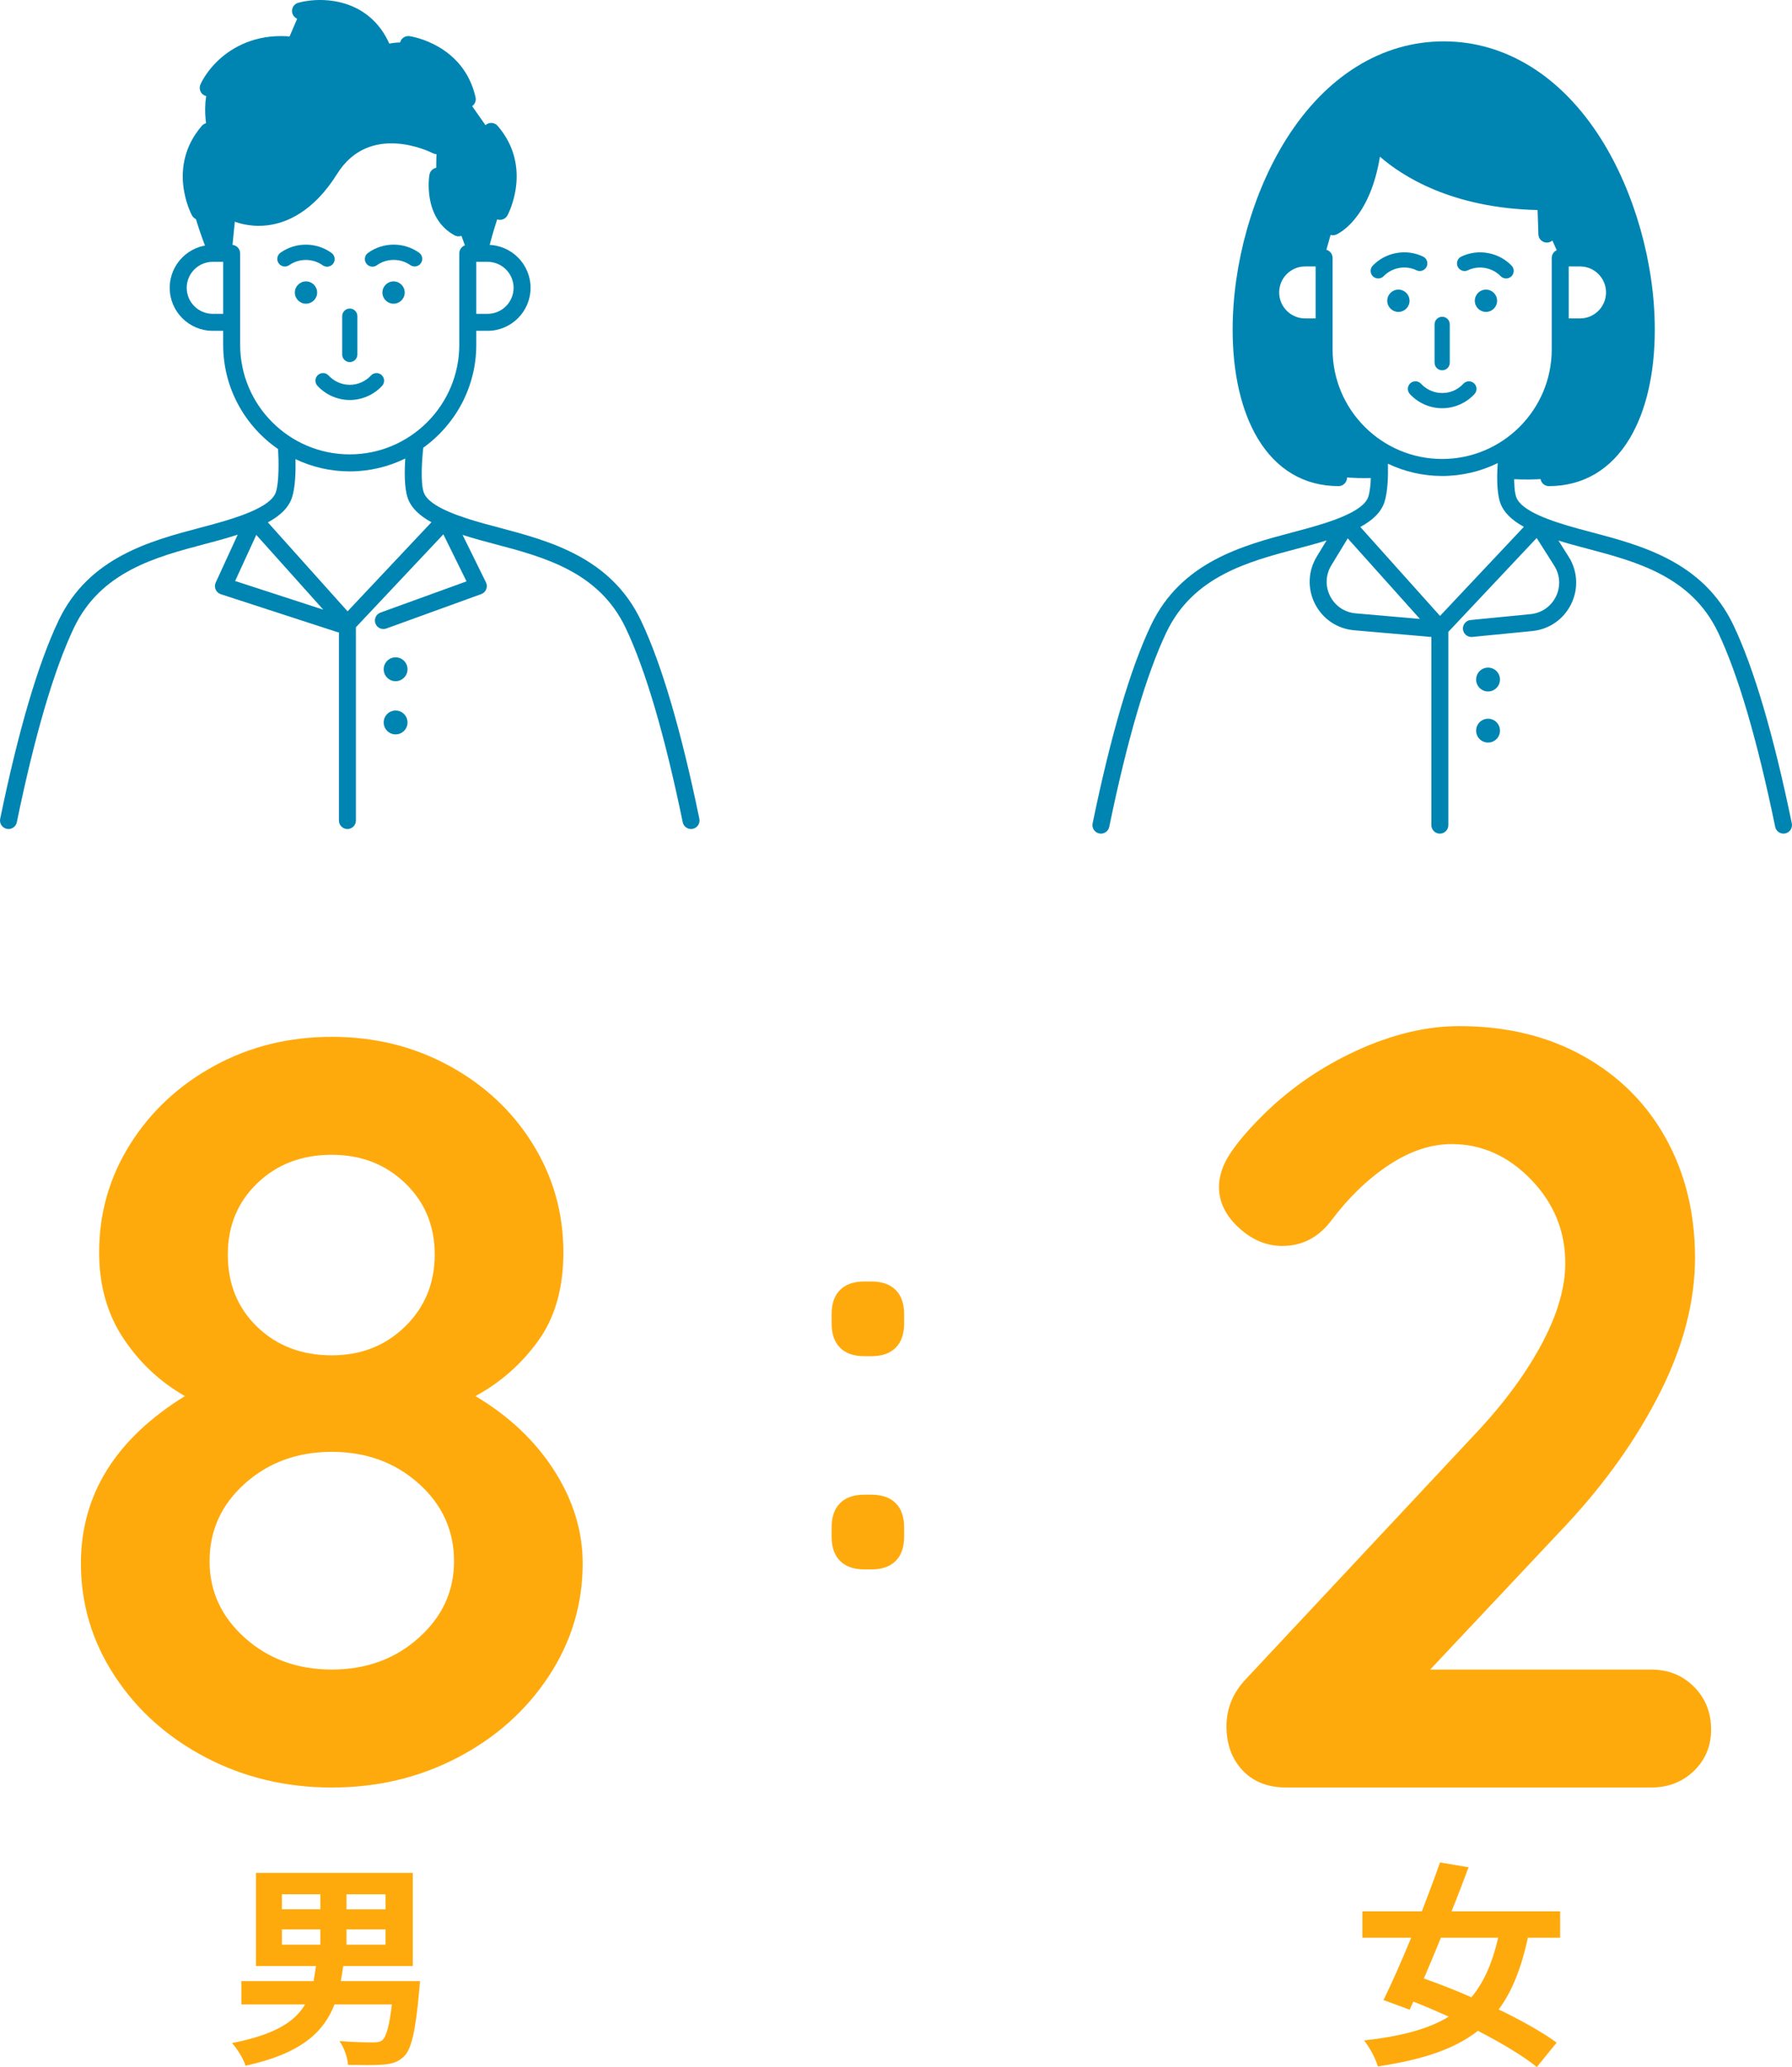 <?xml version="1.0" encoding="UTF-8"?><svg id="b" xmlns="http://www.w3.org/2000/svg" width="197.226" height="227.446" viewBox="0 0 197.226 227.446"><g id="c"><path d="m25.894,23.916l-.398,3.96-2.58.032s-3.378-7.968-1.855-10.501c1.523-2.533,1.855-2.556,1.855-2.556,0,0-1.439-5.356,1.618-7.359,3.057-2.002,3.464-3.242,6.953-2.584l1.586-3.704s5.805-.508,7.333,1.67l1.528,2.178s3.18-1.267,5.645.803c2.465,2.07,3.849,5.059,3.849,5.059l3.263,4.654s1.735,4.466.757,6.659c-.978,2.193-1.785,5.648-1.785,5.648h-2.179l-1.016-2.804s-2.252-3.375-2.393-4.873c-.142-1.498,0-4.167,0-4.167,0,0-3.515-1.923-6.13-1.113-2.615.81-4.458,2.855-6.519,5.007-2.061,2.152-4.538,4.915-9.532,3.99Z" style="fill:#0085b2; stroke-width:0px;"/><path d="m43.54,72.33c-.725,0-1.312.587-1.312,1.312,0,.725.587,1.312,1.312,1.312s1.312-.587,1.312-1.312c0-.725-.587-1.312-1.312-1.312Z" style="fill:#0085b2; stroke-width:0px;"/><path d="m43.54,78.183c-.725,0-1.312.587-1.312,1.312s.587,1.312,1.312,1.312,1.312-.587,1.312-1.312-.587-1.312-1.312-1.312Z" style="fill:#0085b2; stroke-width:0px;"/><path d="m76.972,90.097c-2.004-9.718-4.164-17.052-6.42-21.8-3.315-6.979-10.12-8.781-15.587-10.23-.542-.143-1.072-.284-1.586-.426-1.328-.367-2.758-.804-3.966-1.323-.011-.005-.021-.009-.032-.014-1.381-.597-2.466-1.302-2.747-2.139-.37-1.098-.19-3.627-.047-4.903,3.528-2.529,5.833-6.661,5.833-11.324v-1.537h1.244c2.608,0,4.73-2.122,4.73-4.73s-2.122-4.731-4.73-4.731h-1.74c-.076,0-.149.012-.22.029-.071-.017-.144-.029-.22-.029-.517,0-.935.418-.935.935v10.062c0,6.65-5.41,12.059-12.059,12.059s-12.059-5.41-12.059-12.059v-10.062c0-.517-.418-.935-.935-.935-.059,0-.117.007-.174.018-.056-.011-.114-.018-.174-.018h-1.739c-2.608,0-4.73,2.122-4.73,4.731s2.122,4.73,4.73,4.73h1.152v1.537c0,4.756,2.397,8.96,6.045,11.474.073,1.234.125,3.646-.248,4.753-.282.839-1.369,1.544-2.753,2.142-.011.004-.021.009-.032.014-1.207.518-2.635.954-3.96,1.32-.514.142-1.044.282-1.586.426-5.467,1.448-12.271,3.25-15.587,10.229-2.257,4.751-4.417,12.086-6.419,21.801-.104.506.221 1.0.727,1.104.064.013.127.02.19.02.434,0,.824-.305.914-.747,1.973-9.568,4.085-16.76,6.278-21.376,2.944-6.196,9.018-7.805,14.377-9.224.549-.145,1.085-.287,1.605-.431.723-.2,1.406-.402,2.051-.61l-2.421,5.269c-.112.243-.114.521-.007.766.107.245.314.431.567.514l12.776,4.155c.074.024.15.039.225.044v20.705c0,.517.418.935.935.935s.935-.418.935-.935v-21.267l9.624-10.224,2.55,5.175-9.467,3.433c-.486.176-.736.712-.56,1.197.176.486.712.737,1.197.56l10.448-3.789c.25-.09.45-.283.549-.53.099-.247.089-.523-.029-.762l-2.573-5.221c.622.199,1.277.393,1.969.585.52.144,1.057.286,1.605.431,5.36,1.42,11.434,3.028,14.377,9.224,2.192,4.612,4.304,11.804,6.278,21.376.091.442.48.746.914.746.063,0,.126-.006.19-.02.506-.104.831-.598.726-1.104Zm-20.448-58.425c0,1.577-1.283,2.86-2.86,2.86h-1.244v-5.721h1.244c1.577,0,2.86,1.284,2.86,2.861Zm-33.114,2.86c-1.577,0-2.86-1.283-2.86-2.86s1.283-2.861,2.86-2.861h1.152v5.721h-1.152Zm2.468,29.397l2.329-5.071,7.372,8.226-9.701-3.155Zm12.376,3.338l-8.771-9.788c1.35-.735,2.273-1.603,2.648-2.716.376-1.118.421-2.915.392-4.241,1.81.862,3.833,1.346,5.968,1.346,2.192,0,4.266-.511,6.113-1.416-.092,1.38-.116,3.201.258,4.311.372,1.106,1.286,1.968,2.62,2.701l-9.228,9.803Z" style="fill:#0085b2; stroke-width:0px;"/><path d="m21.951,24.189c.149,0,.301-.036.442-.112.455-.245.625-.812.38-1.266-.022-.042-2.201-4.194.851-7.74.337-.391.293-.981-.099-1.318-.392-.337-.982-.293-1.318.099-3.881,4.509-1.197,9.63-1.081,9.846.169.314.491.492.824.492Z" style="fill:#0085b2; stroke-width:0px;"/><path d="m54.206,22.813c-.243.455-.073,1.02.381,1.264.141.076.293.112.442.112.333,0,.655-.179.824-.492.116-.216,2.8-5.337-1.08-9.846-.336-.391-.926-.435-1.318-.099-.391.337-.436.927-.099,1.318,3.026,3.516.946,7.561.85,7.742Z" style="fill:#0085b2; stroke-width:0px;"/><path d="m33.317,2.106c.26-.07,6.384-1.646,8.247,4.593.121.405.493.668.895.668.089,0,.179-.013.268-.04.495-.147.776-.668.628-1.163C41.454-.207,35.64-.457,32.83.301c-.499.134-.793.648-.659,1.146.134.498.646.791,1.146.659Z" style="fill:#0085b2; stroke-width:0px;"/><path d="m44.802,5.826c.191.029,4.69.763,5.714,5.294.098.435.484.729.911.729.068,0,.138-.008.207-.023.504-.114.82-.615.706-1.118-1.312-5.803-7.024-6.696-7.266-6.732-.513-.074-.982.278-1.058.788-.075.51.277.984.786,1.062Z" style="fill:#0085b2; stroke-width:0px;"/><path d="m22.519,10.513c.128.06.263.089.396.089.351,0,.688-.199.847-.538.129-.276,3.266-6.711,11.969-3.189.48.194,1.024-.037,1.217-.515.194-.478-.037-1.024-.516-1.217-8.26-3.345-13.008,1.238-14.364,4.128-.219.467-.018,1.024.45,1.243Z" style="fill:#0085b2; stroke-width:0px;"/><path d="m48.907,16.461c.237-.459.057-1.023-.402-1.26-2.913-1.502-9.377-2.823-12.98,2.936-4.205,6.721-9.006,4.532-9.22,4.428-.459-.224-1.019-.037-1.248.425-.229.462-.04,1.024.422,1.253.058.029,1.248.608,3.0.608.304,0,.625-.018.959-.059,2.038-.248,5.024-1.431,7.671-5.664,3.586-5.731,10.257-2.409,10.538-2.265.462.237,1.023.056,1.26-.402Z" style="fill:#0085b2; stroke-width:0px;"/><path d="m50.016,25.89c.143.079.299.117.452.117.329-0.0.649-.174.819-.483.25-.452.086-1.021-.366-1.271-2.333-1.291-1.823-4.662-1.815-4.718.084-.508-.259-.989-.767-1.075-.508-.085-.991.258-1.077.767-.032.192-.752,4.723,2.754,6.662Z" style="fill:#0085b2; stroke-width:0px;"/><path d="m39.332,39.006v-4.219c0-.462-.374-.836-.836-.836s-.836.374-.836.836v4.219c0,.462.374.836.836.836s.836-.374.836-.836Z" style="fill:#0085b2; stroke-width:0px;"/><path d="m38.497,44.014c1.347,0,2.643-.568,3.556-1.559.313-.339.291-.868-.048-1.181-.339-.313-.868-.292-1.181.048-.597.648-1.446,1.02-2.327,1.02-.882,0-1.731-.373-2.33-1.023-.314-.34-.843-.361-1.181-.049-.34.313-.362.842-.049,1.181.914.993,2.212,1.562,3.56,1.562Z" style="fill:#0085b2; stroke-width:0px;"/><path d="m43.315,33.417c.678,0,1.227-.549,1.227-1.227s-.55-1.227-1.227-1.227-1.227.55-1.227,1.227.549,1.227,1.227,1.227Z" style="fill:#0085b2; stroke-width:0px;"/><path d="m46.32,28.97c.266-.377.177-.899-.2-1.166-.82-.58-1.785-.886-2.79-.886-1.021,0-1.999.315-2.826.911-.375.27-.459.792-.19,1.167.163.227.419.347.679.347.17,0,.34-.051.488-.158,1.074-.774,2.593-.78,3.673-.017.378.266.899.177,1.165-.2Z" style="fill:#0085b2; stroke-width:0px;"/><path d="m33.676,33.417c.678,0,1.227-.549,1.227-1.227s-.549-1.227-1.227-1.227-1.227.55-1.227,1.227.549,1.227,1.227,1.227Z" style="fill:#0085b2; stroke-width:0px;"/><path d="m35.51,29.187c.148.107.319.158.488.158.259,0,.515-.121.679-.347.27-.375.185-.897-.19-1.167-.827-.596-1.805-.911-2.826-.911-1.006,0-1.97.306-2.79.886-.377.266-.466.788-.2,1.166s.789.466,1.166.2c1.08-.764,2.599-.757,3.673.017Z" style="fill:#0085b2; stroke-width:0px;"/><path d="m151.773,52.555s-9.681.859-12.699-4.135c-3.018-4.994-2.343-19.137-.234-25.293,2.109-6.156,6.288-17.64,20.053-17.64s17.703,9.669,20.334,19.009c0,0,3.915,14.143.283,21.225-1.769,3.45-3.151,7.76-14.005,6.941v-3.034s6.045-3.642,6.129-9.717l.524-3.937s5.515,1.804,5.515-4.18-5.955-3.411-5.955-3.411l-1.587-3.51v-2.683s-8.37.026-11.407-1.7c-3.036-1.726-7.542-5.269-7.542-5.269,0,0-.406,5.171-2.007,7.153-1.601,1.983-2.481,2.581-2.481,2.581l-.964,3.427s-5.882-1.385-5.882,3.795,5.535,3.795,5.535,3.795c0,0,.08,7.764,3.221,10.615l3.141,2.851.029,3.116Z" style="fill:#0085b2; stroke-width:0px;"/><path d="m163.774,73.46c-.725,0-1.312.587-1.312,1.312s.587,1.312,1.312,1.312,1.312-.587,1.312-1.312-.587-1.312-1.312-1.312Z" style="fill:#0085b2; stroke-width:0px;"/><path d="m163.774,79.084c-.725,0-1.312.587-1.312,1.312s.587,1.312,1.312,1.312,1.312-.587,1.312-1.312-.587-1.312-1.312-1.312Z" style="fill:#0085b2; stroke-width:0px;"/><path d="m197.206,90.603c-2.004-9.718-4.164-17.053-6.42-21.801-3.315-6.979-10.119-8.781-15.587-10.229-.542-.143-1.072-.284-1.586-.426-2.862-.792-6.216-1.902-6.745-3.476-.37-1.098-.19-3.627-.048-4.903,3.528-2.53,5.833-6.661,5.833-11.324v-1.537h1.244c2.608,0,4.73-2.122,4.73-4.73,0-2.608-2.122-4.73-4.73-4.73h-1.74c-.076,0-.149.012-.22.029-.071-.017-.144-.029-.22-.029-.517,0-.935.419-.935.935v10.062c0,6.649-5.41,12.059-12.059,12.059s-12.059-5.41-12.059-12.059v-10.062c0-.516-.418-.935-.935-.935-.059,0-.117.007-.174.018-.056-.011-.114-.018-.174-.018h-1.739c-2.608,0-4.73,2.122-4.73,4.73,0,2.608,2.122,4.73,4.73,4.73h1.152v1.537c0,4.756,2.397,8.96,6.045,11.475.073,1.233.126,3.643-.248,4.753-.53,1.574-3.884,2.684-6.746,3.476-.514.142-1.044.283-1.586.426-5.467,1.448-12.271,3.25-15.587,10.229-2.257,4.751-4.417,12.086-6.419,21.801-.104.506.221,1.0.727,1.104.064.013.127.019.19.019.434,0,.824-.304.914-.746,1.973-9.569,4.085-16.761,6.278-21.376,2.944-6.196,9.018-7.804,14.377-9.223.549-.145,1.086-.288,1.606-.431.579-.16,1.132-.322,1.661-.486l-1.079,1.772c-.97,1.593-1.046,3.537-.204,5.201.842,1.664,2.455,2.753,4.312,2.914l8.485.735c.005.001.011.001.016.001v20.705c0,.516.418.935.935.935s.935-.419.935-.935v-21.267l9.722-10.328,1.931,3.049c.651,1.029.721,2.296.188,3.39-.534,1.094-1.577,1.819-2.788,1.938l-6.605.649c-.514.05-.89.508-.839,1.022.047.483.454.844.929.844.03,0,.062-.002.092-.005l6.605-.649c1.863-.183,3.465-1.296,4.286-2.979.821-1.682.713-3.63-.288-5.211l-1.115-1.761c.508.157,1.039.312,1.592.464.52.144,1.057.286,1.606.431,5.359,1.419,11.433,3.028,14.377,9.223,2.192,4.613,4.304,11.805,6.278,21.376.091.442.48.746.914.746.063,0,.126-.006.19-.019.506-.104.831-.599.726-1.104Zm-20.448-58.426c0,1.577-1.283,2.861-2.86,2.861h-1.244v-5.721h1.244c1.577,0,2.86,1.283,2.86,2.86Zm-33.114,2.861c-1.577,0-2.86-1.283-2.86-2.861,0-1.577,1.283-2.86,2.86-2.86h1.152v5.721h-1.152Zm5.553,32.45c-1.209-.105-2.258-.814-2.806-1.896-.548-1.083-.499-2.348.132-3.384l1.808-2.967,7.941,8.861-7.075-.613Zm9.291.285l-8.771-9.788c1.35-.735,2.273-1.603,2.648-2.717.376-1.118.421-2.915.392-4.241,1.81.862,3.833,1.346,5.968,1.346,2.192,0,4.266-.51,6.113-1.416-.092,1.38-.116,3.201.258,4.311.372,1.106,1.285,1.969,2.62,2.701l-9.228,9.803Z" style="fill:#0085b2; stroke-width:0px;"/><path d="m169.313,25.789c.016.506.431.904.934.904.01,0,.02,0,.031-0.0.516-.017.921-.449.904-.965l-.116-3.569c-.016-.504-.43-.905-.934-.905-12.848,0-18.161-6.545-18.211-6.609-.236-.303-.635-.431-1.003-.322-.369.109-.633.433-.666.816-.633,7.325-3.848,8.919-3.928,8.957-.468.203-.689.744-.492,1.217.199.477.746.702,1.222.504.162-.067,3.679-1.611,4.821-8.576,2.375,2.075,7.829,5.657,17.352,5.872l.087,2.674Z" style="fill:#0085b2; stroke-width:0px;"/><path d="m147.318,53.49c.517,0,.935-.419.935-.935s-.418-.935-.935-.935c-3.117,0-5.572-1.462-7.295-4.346-1.629-2.726-2.491-6.531-2.491-11.004,0-12.514,7.424-29.849,21.362-29.849s21.361,17.335,21.361,29.849c0,4.473-.861,8.278-2.491,11.004-1.724,2.884-4.178,4.346-7.295,4.346-.517,0-.935.419-.935.935s.418.935.935.935c3.767,0,6.845-1.817,8.9-5.256,1.803-3.016,2.756-7.153,2.756-11.964,0-7.269-2.213-15.116-5.921-20.992-4.365-6.917-10.513-10.727-17.31-10.727-6.798,0-12.945,3.81-17.31,10.727-3.707,5.875-5.921,13.723-5.921,20.992,0,4.811.953,8.948,2.756,11.964,2.055,3.438,5.133,5.256,8.9,5.256Z" style="fill:#0085b2; stroke-width:0px;"/><path d="m159.561,39.91v-4.219c0-.462-.374-.836-.836-.836s-.836.374-.836.836v4.219c0,.462.374.836.836.836s.836-.374.836-.836Z" style="fill:#0085b2; stroke-width:0px;"/><path d="m158.726,44.918c1.346,0,2.643-.568,3.556-1.558.314-.339.292-.868-.047-1.181-.339-.313-.869-.292-1.181.048-.607.658-1.434,1.02-2.328,1.02-.882,0-1.731-.373-2.329-1.023-.313-.34-.841-.361-1.181-.049-.34.313-.362.842-.049,1.182.913.993,2.211,1.562,3.559,1.562Z" style="fill:#0085b2; stroke-width:0px;"/><path d="m163.544,34.321c.678,0,1.227-.55,1.227-1.227s-.549-1.227-1.227-1.227-1.227.549-1.227,1.227.549,1.227,1.227,1.227Z" style="fill:#0085b2; stroke-width:0px;"/><path d="m153.906,34.321c.678,0,1.227-.55,1.227-1.227s-.549-1.227-1.227-1.227-1.227.549-1.227,1.227.549,1.227,1.227,1.227Z" style="fill:#0085b2; stroke-width:0px;"/><path d="m155.9,29.741c.417.199.916.02,1.113-.398.197-.418.019-.916-.398-1.114-.921-.436-1.938-.569-2.945-.383-.989.182-1.883.659-2.583,1.377-.322.331-.316.86.015,1.182.163.158.373.237.583.237.217,0,.435-.084.599-.253.457-.469,1.041-.78,1.689-.9.656-.121,1.323-.035,1.926.25Z" style="fill:#0085b2; stroke-width:0px;"/><path d="m165.763,30.643c.21,0,.421-.079.584-.237.33-.323.337-.852.014-1.182-.701-.719-1.594-1.195-2.583-1.377-1.005-.186-2.023-.053-2.945.383-.417.197-.595.696-.398,1.113.198.418.697.596,1.113.398.602-.285,1.268-.371,1.926-.25.647.12,1.232.431,1.69.9.164.168.381.252.598.252Z" style="fill:#0085b2; stroke-width:0px;"/><path d="m61.002,161.819c2.083,3.266,3.127,6.667,3.127,10.207,0,4.484-1.239,8.614-3.717,12.39s-5.822,6.767-10.03,8.968c-4.209,2.204-8.832,3.304-13.865,3.304-5.035,0-9.657-1.101-13.865-3.304-4.209-2.201-7.552-5.192-10.03-8.968s-3.717-7.906-3.717-12.39c0-7.552,3.814-13.688,11.446-18.408-2.754-1.573-5.015-3.697-6.785-6.372-1.77-2.673-2.655-5.821-2.655-9.44,0-4.326,1.14-8.299,3.422-11.918,2.281-3.618,5.369-6.49,9.263-8.614s8.201-3.186,12.921-3.186c4.72,0,9.027,1.062,12.921,3.186,3.894,2.124,6.962,4.997,9.204,8.614,2.242,3.619,3.363,7.592,3.363,11.918,0,3.935-.926,7.179-2.773,9.735-1.85,2.557-4.15,4.583-6.903,6.077,3.697,2.203,6.588,4.938,8.673,8.201Zm-14.927,18.408c2.596-2.319,3.894-5.133,3.894-8.437,0-3.381-1.298-6.234-3.894-8.555-2.596-2.319-5.782-3.481-9.558-3.481s-6.962,1.162-9.558,3.481c-2.596,2.321-3.894,5.174-3.894,8.555,0,3.304,1.298,6.118,3.894,8.437,2.596,2.321,5.782,3.481,9.558,3.481s6.962-1.16,9.558-3.481Zm-17.759-50.032c-2.165,2.085-3.245,4.702-3.245,7.847,0,3.227,1.081,5.881,3.245,7.965,2.163,2.085,4.897,3.127,8.201,3.127,3.225,0,5.918-1.062,8.083-3.186,2.163-2.124,3.245-4.758,3.245-7.906,0-3.146-1.083-5.762-3.245-7.847-2.165-2.083-4.858-3.127-8.083-3.127-3.304,0-6.038,1.043-8.201,3.127Z" style="fill:#ffaa0c; stroke-width:0px;"/><path d="m92.457,148.298c-.621-.62-.93-1.509-.93-2.67v-1.02c0-1.16.309-2.049.93-2.67.62-.62,1.509-.93,2.67-.93h.78c1.16,0,2.049.311,2.67.93.62.621.93,1.51.93,2.67v1.02c0,1.161-.311,2.05-.93,2.67-.621.621-1.51.93-2.67.93h-.78c-1.161,0-2.05-.31-2.67-.93Zm0,23.46c-.621-.62-.93-1.509-.93-2.67v-1.02c0-1.16.309-2.049.93-2.67.62-.62,1.509-.93,2.67-.93h.78c1.16,0,2.049.311,2.67.93.62.621.93,1.51.93,2.67v1.02c0,1.161-.311,2.05-.93,2.67-.621.621-1.51.93-2.67.93h-.78c-1.161,0-2.05-.31-2.67-.93Z" style="fill:#ffaa0c; stroke-width:0px;"/><path d="m186.433,185.596c1.257,1.259,1.888,2.832,1.888,4.72,0,1.811-.631,3.324-1.888,4.543-1.26,1.221-2.832,1.829-4.721,1.829h-40.119c-2.047,0-3.658-.629-4.839-1.888-1.18-1.257-1.77-2.871-1.77-4.838,0-1.965.708-3.697,2.124-5.192l25.724-27.494c2.91-3.146,5.211-6.313,6.903-9.499,1.69-3.186,2.537-6.116,2.537-8.791,0-3.54-1.26-6.608-3.776-9.204-2.519-2.596-5.428-3.894-8.731-3.894-2.283,0-4.584.767-6.903,2.301-2.321,1.534-4.425,3.561-6.313,6.077-1.416,1.888-3.227,2.832-5.428,2.832-1.731,0-3.324-.667-4.779-2.006-1.456-1.336-2.183-2.832-2.183-4.484,0-1.18.393-2.378,1.18-3.599.786-1.219,1.966-2.614,3.54-4.189,2.989-2.989,6.45-5.387,10.385-7.198,3.933-1.809,7.708-2.714,11.327-2.714,5.192,0,9.754,1.103,13.688,3.304,3.933,2.203,6.962,5.232,9.086,9.086,2.124,3.855,3.187,8.221,3.187,13.098,0,4.799-1.28,9.735-3.836,14.809-2.557,5.074-5.999,9.932-10.324,14.573l-14.986,15.93h24.308c1.889,0,3.461.63,4.721,1.888Z" style="fill:#ffaa0c; stroke-width:0px;"/><path d="m46.223,217.989s-.049.768-.097,1.152c-.384,4.369-.864,6.337-1.632,7.105-.672.672-1.393.864-2.376.936-.841.072-2.305.048-3.816.024-.048-.816-.433-1.896-.937-2.616,1.488.12,3,.144,3.648.144.48,0,.769-.024,1.056-.24.433-.36.793-1.56,1.057-3.936h-6.312c-1.2,3.096-3.744,5.424-9.793,6.744-.216-.744-.912-1.872-1.488-2.496,4.681-.912,6.913-2.328,8.041-4.248h-7.009v-2.568h7.944c.097-.528.192-1.08.265-1.656h-6.601v-10.249h17.257v10.249h-7.656c-.072.576-.168,1.104-.264,1.656h8.713Zm-15.193-7.897h4.224v-1.656h-4.224v1.656Zm0,3.889h4.224v-1.68h-4.224v1.68Zm11.4-5.544h-4.296v1.656h4.296v-1.656Zm0,3.864h-4.296v1.68h4.296v-1.68Z" style="fill:#ffaa0c; stroke-width:0px;"/><path d="m168.158,213.213c-.721,3.336-1.729,5.904-3.217,7.896,2.496,1.2,4.801,2.496,6.385,3.648l-2.185,2.688c-1.536-1.248-3.888-2.64-6.48-3.984-2.616,2.041-6.168,3.192-11.017,3.913-.264-.912-.912-2.088-1.512-2.856,4.032-.456,7.032-1.224,9.312-2.616-1.32-.6-2.616-1.152-3.889-1.656l-.408.888-2.88-1.056c.912-1.872,1.992-4.296,3.048-6.864h-5.376v-2.904h6.553c.72-1.872,1.416-3.72,1.992-5.376l3.145.528c-.576,1.536-1.2,3.192-1.873,4.849h11.953v2.904h-3.552Zm-9.577,0c-.624,1.56-1.272,3.072-1.872,4.488,1.632.576,3.433,1.272,5.232,2.064,1.368-1.632,2.305-3.768,2.952-6.552h-6.312Z" style="fill:#ffaa0c; stroke-width:0px;"/></g></svg>